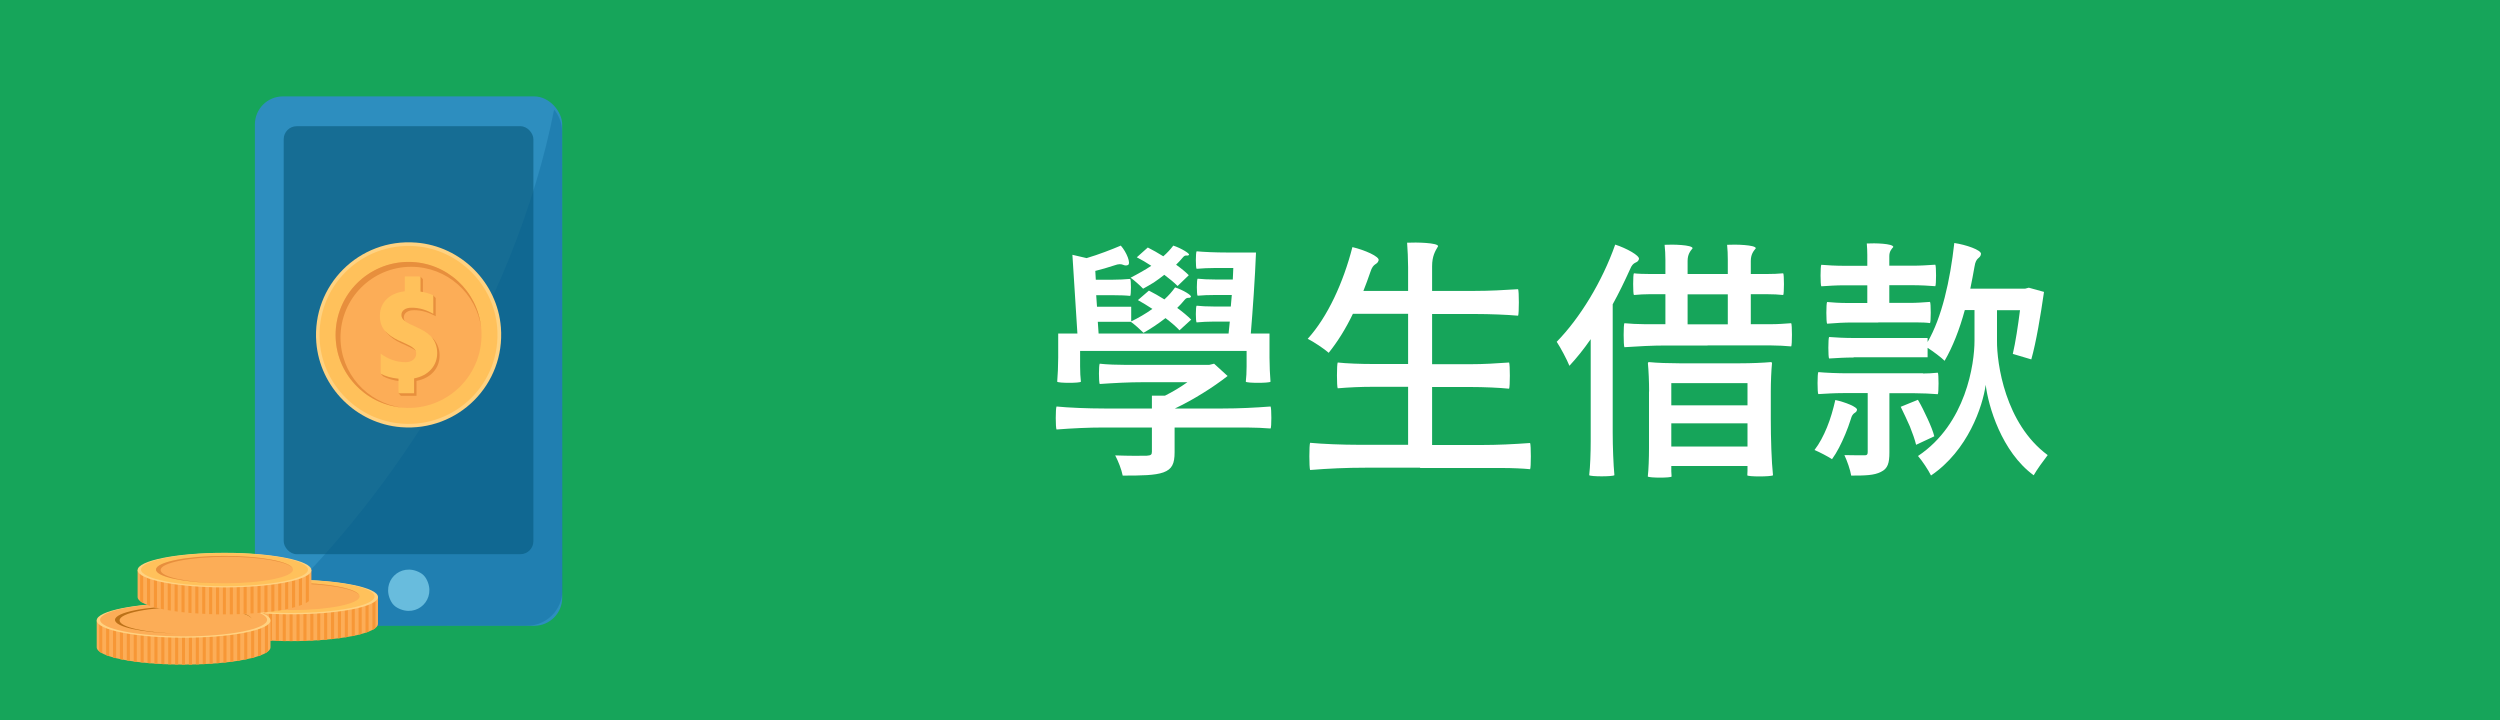 <?xml version="1.0" encoding="UTF-8"?>
<svg xmlns="http://www.w3.org/2000/svg" width="250" height="72" viewBox="0 0 250 72">
  <defs>
    <style>
      .cls-1 {
        fill: #ffd281;
      }

      .cls-2 {
        fill: #f79736;
      }

      .cls-3 {
        fill: #fff;
      }

      .cls-4 {
        fill: #166d94;
      }

      .cls-5 {
        fill: #68bcdd;
      }

      .cls-6 {
        isolation: isolate;
      }

      .cls-7 {
        fill: #2d8ebf;
      }

      .cls-8 {
        fill: #fcad57;
      }

      .cls-9 {
        fill: #16a55a;
      }

      .cls-10 {
        fill: #ffc15b;
      }

      .cls-11 {
        fill: #bc7118;
      }

      .cls-12 {
        fill: #005a8c;
        mix-blend-mode: multiply;
        opacity: .28;
      }

      .cls-13 {
        fill: #e78f3d;
      }
    </style>
  </defs>
  <g class="cls-6">
    <g id="_圖層_3" data-name="圖層 3">
      <rect class="cls-9" x="-22.67" y="-112.19" width="1121.24" height="306.17"/>
      <g>
        <g>
          <rect class="cls-7" x="25.49" y="9.64" width="30.73" height="52.94" rx="2.8" ry="2.8"/>
          <rect class="cls-4" x="28.37" y="12.62" width="24.97" height="42.8" rx="1.3" ry="1.3"/>
          <path class="cls-12" d="M42.94,41.44c-4.91,7.88-10.55,14.66-16.43,20.07.64.66,1.54,1.08,2.54,1.08l23.66-.02c1.95,0,3.53-1.59,3.53-3.54l-.03-45.87c0-.84-.31-1.61-.8-2.21-1.88,9.61-6.06,20.21-12.46,30.49Z"/>
          <path class="cls-5" d="M42.62,57.87c1.12,1.99-.91,4.02-2.9,2.9-.25-.14-.45-.34-.59-.59-1.12-1.99.91-4.02,2.9-2.9.25.14.45.34.59.59Z"/>
        </g>
        <g>
          <g>
            <path class="cls-8" d="M37.8,62.38c0,.96-3.89,1.73-8.69,1.73s-8.69-.78-8.69-1.73v-2.69s4.54.59,8.69.59,8.69-.59,8.69-.59v2.69Z"/>
            <path class="cls-2" d="M24.82,63.89c.1.01.2.02.31.03v-3.78c-.1,0-.21-.01-.31-.02v3.77ZM24.12,63.8c.1.01.2.03.31.04v-3.75c-.1,0-.21-.02-.31-.02v3.74ZM23.43,63.69c.1.02.2.03.31.05v-3.71c-.1,0-.21-.02-.31-.03v3.68ZM25.51,63.96c.1,0,.2.02.31.03v-3.81c-.1,0-.21-.01-.31-.02v3.8ZM26.2,64.01c.1,0,.2.02.31.02v-3.82c-.1,0-.21,0-.31-.02v3.81ZM26.89,64.06c.1,0,.2.01.31.02v-3.83c-.1,0-.2,0-.31-.01v3.82ZM36.55,63.28c.11-.04.21-.07.31-.11v-3.36c-.1.01-.2.02-.31.03v3.43ZM20.67,62.79c.08.07.19.13.31.2v-3.21h-.31v3.01ZM37.24,59.79v3.21c.12-.06.22-.13.31-.2v-3.01h-.31ZM22.05,63.39c.1.03.2.06.31.08v-3.56c-.11-.01-.21-.02-.31-.03v3.51ZM21.36,63.17c.1.04.2.07.31.11v-3.44c-.11-.01-.21-.02-.31-.03v3.36ZM22.74,63.56c.1.02.2.04.31.06v-3.65c-.1,0-.21-.02-.31-.03v3.61ZM31.72,64.04c.1,0,.2-.02.31-.02v-3.81c-.1,0-.2.01-.31.01v3.82ZM32.41,63.99c.1,0,.21-.02.31-.03v-3.79c-.1,0-.2.01-.31.02v3.8ZM34.48,63.74c.1-.02.21-.03.31-.05v-3.68c-.1,0-.2.02-.31.03v3.7ZM33.1,63.92c.1-.01.21-.02.31-.03v-3.77c-.1,0-.2.01-.31.02v3.78ZM33.79,63.84c.1-.01.21-.03.31-.04v-3.73c-.1,0-.2.02-.31.02v3.75ZM35.17,63.62c.11-.02.21-.04.31-.06v-3.61c-.1,0-.2.02-.31.03v3.64ZM35.86,63.47c.11-.03.21-.05.31-.08v-3.51c-.1.01-.2.02-.31.03v3.56ZM28.27,64.11c.1,0,.2,0,.31,0v-3.83c-.1,0-.2,0-.31,0v3.83ZM31.03,64.07c.1,0,.2-.01.31-.02v-3.82c-.1,0-.2,0-.31.01v3.83ZM27.58,64.09c.1,0,.2,0,.31,0v-3.83c-.1,0-.2,0-.31,0v3.83ZM28.96,60.28v3.83c.05,0,.1,0,.15,0s.1,0,.15,0v-3.83c-.05,0-.1,0-.15,0s-.1,0-.15,0ZM30.34,64.1c.1,0,.21,0,.31,0v-3.83c-.1,0-.2,0-.31,0v3.83ZM29.65,64.11c.1,0,.21,0,.31,0v-3.83c-.1,0-.2,0-.31,0v3.83Z"/>
            <path class="cls-1" d="M37.8,59.7c0,.96-3.89,1.73-8.69,1.73s-8.69-.78-8.69-1.73,3.89-1.73,8.69-1.73,8.69.78,8.69,1.73Z"/>
            <path class="cls-10" d="M37.46,59.64c0,.92-3.74,1.66-8.35,1.66s-8.35-.75-8.35-1.66,3.74-1.66,8.35-1.66,8.35.75,8.35,1.66Z"/>
            <path class="cls-8" d="M35.96,59.64c0,.75-3.07,1.37-6.85,1.37s-6.85-.61-6.85-1.37,3.07-1.37,6.85-1.37,6.85.61,6.85,1.37Z"/>
            <path class="cls-13" d="M22.72,59.69c0-.73,2.97-1.32,6.64-1.32,3.36,0,6.14.5,6.57,1.15-.32-.69-3.25-1.24-6.82-1.24-3.78,0-6.85.61-6.85,1.37,0,.71,2.73,1.29,6.21,1.36-3.24-.09-5.75-.64-5.75-1.31Z"/>
          </g>
          <g>
            <path class="cls-8" d="M27.05,64.73c0,.96-3.89,1.73-8.69,1.73s-8.69-.78-8.69-1.73v-2.69s4.54.59,8.69.59,8.69-.59,8.69-.59v2.69Z"/>
            <path class="cls-2" d="M14.06,66.23c.1.01.2.02.31.03v-3.78c-.1,0-.21-.01-.31-.02v3.77ZM13.37,66.15c.1.01.2.03.31.04v-3.75c-.1,0-.21-.02-.31-.02v3.74ZM12.68,66.04c.1.02.2.03.31.05v-3.71c-.1,0-.21-.02-.31-.03v3.68ZM14.75,66.3c.1,0,.2.02.31.03v-3.81c-.1,0-.21-.01-.31-.02v3.8ZM15.44,66.36c.1,0,.2.02.31.02v-3.82c-.1,0-.21,0-.31-.02v3.81ZM16.13,66.4c.1,0,.2.01.31.02v-3.83c-.1,0-.2,0-.31-.01v3.82ZM25.8,65.62c.11-.04.21-.07.31-.11v-3.36c-.1.01-.2.02-.31.03v3.43ZM9.92,65.14c.08.07.19.13.31.2v-3.21h-.31v3.01ZM26.49,62.13v3.21c.12-.06.22-.13.31-.2v-3.01h-.31ZM11.3,65.74c.1.03.2.06.31.08v-3.56c-.11-.01-.21-.02-.31-.03v3.51ZM10.61,65.51c.1.04.2.07.31.11v-3.44c-.11-.01-.21-.02-.31-.03v3.36ZM11.99,65.91c.1.02.2.04.31.06v-3.65c-.1,0-.21-.02-.31-.03v3.61ZM20.96,66.38c.1,0,.2-.01.31-.02v-3.81c-.1,0-.2,0-.31.01v3.82ZM21.65,66.33c.1,0,.2-.02.31-.03v-3.79c-.1,0-.2.01-.31.02v3.8ZM23.72,66.09c.1-.02.21-.03.31-.05v-3.68c-.1,0-.2.02-.31.03v3.7ZM22.34,66.27c.1-.01.21-.02.31-.03v-3.77c-.1,0-.2.01-.31.02v3.78ZM23.03,66.19c.1-.01.21-.03.31-.04v-3.73c-.1,0-.2.02-.31.02v3.75ZM24.42,65.97c.11-.02.21-.04.31-.06v-3.61c-.1,0-.2.02-.31.03v3.64ZM25.11,65.82c.11-.03.21-.05.31-.08v-3.51c-.1.01-.2.02-.31.03v3.56ZM17.51,66.45c.1,0,.2,0,.31,0v-3.83c-.1,0-.2,0-.31,0v3.83ZM20.27,66.42c.1,0,.2-.01.31-.02v-3.82c-.1,0-.2,0-.31.01v3.83ZM16.82,66.43c.1,0,.2,0,.31,0v-3.83c-.1,0-.2,0-.31,0v3.83ZM18.2,62.63v3.83c.05,0,.1,0,.15,0s.1,0,.15,0v-3.83c-.05,0-.1,0-.15,0s-.1,0-.15,0ZM19.58,66.44c.1,0,.21,0,.31,0v-3.83c-.1,0-.2,0-.31,0v3.83ZM18.89,66.46c.1,0,.21,0,.31,0v-3.83c-.1,0-.2,0-.31,0v3.83Z"/>
            <path class="cls-1" d="M27.05,62.04c0,.96-3.89,1.73-8.69,1.73s-8.69-.78-8.69-1.73,3.89-1.73,8.69-1.73,8.69.78,8.69,1.73Z"/>
            <ellipse class="cls-8" cx="18.36" cy="61.98" rx="8.35" ry="1.66"/>
            <path class="cls-8" d="M25.21,61.98c0,.75-3.07,1.37-6.85,1.37s-6.85-.61-6.85-1.37,3.07-1.37,6.85-1.37,6.85.61,6.85,1.37Z"/>
            <path class="cls-11" d="M11.96,62.03c0-.73,2.97-1.32,6.64-1.32,3.36,0,6.14.5,6.57,1.15-.32-.69-3.25-1.24-6.82-1.24-3.78,0-6.85.61-6.85,1.37,0,.71,2.73,1.29,6.21,1.36-3.24-.09-5.75-.64-5.75-1.31Z"/>
          </g>
          <g>
            <path class="cls-8" d="M31.14,59.7c0,.96-3.89,1.73-8.69,1.73s-8.69-.78-8.69-1.73v-2.69s4.54.59,8.69.59,8.69-.59,8.69-.59v2.69Z"/>
            <path class="cls-2" d="M18.15,61.21c.1.01.2.02.31.03v-3.78c-.1,0-.21-.01-.31-.02v3.77ZM17.46,61.12c.1.01.2.03.31.04v-3.75c-.1,0-.21-.02-.31-.02v3.74ZM16.77,61.01c.1.02.2.03.31.05v-3.71c-.1,0-.21-.02-.31-.03v3.68ZM18.84,61.28c.1,0,.2.02.31.03v-3.81c-.1,0-.21-.01-.31-.02v3.8ZM19.53,61.33c.1,0,.2.02.31.02v-3.82c-.1,0-.2-.01-.31-.02v3.81ZM20.22,61.37c.1,0,.2.01.31.02v-3.83c-.1,0-.2,0-.31-.01v3.82ZM29.89,60.59c.11-.04.21-.07.31-.11v-3.36c-.1.01-.2.02-.31.03v3.43ZM14.01,60.11c.08.07.19.13.31.2v-3.21h-.31v3.01ZM30.58,57.1v3.21c.12-.06.22-.13.31-.2v-3.01h-.31ZM15.39,60.71c.1.03.2.06.31.08v-3.56c-.11-.01-.21-.02-.31-.03v3.51ZM14.7,60.48c.1.04.2.07.31.11v-3.44c-.11-.01-.21-.02-.31-.03v3.36ZM16.08,60.88c.1.02.2.04.31.06v-3.65c-.1,0-.21-.02-.31-.03v3.61ZM25.05,61.35c.1,0,.2-.02.31-.02v-3.81c-.1,0-.2.01-.31.01v3.82ZM25.75,61.3c.1,0,.2-.02.31-.03v-3.79c-.1,0-.2.01-.31.02v3.8ZM27.82,61.06c.1-.02.21-.03.31-.05v-3.68c-.1,0-.2.02-.31.03v3.7ZM26.44,61.24c.1-.01.21-.02.31-.03v-3.77c-.1,0-.2.01-.31.02v3.78ZM27.13,61.16c.1-.01.21-.03.31-.04v-3.73c-.1,0-.2.02-.31.02v3.75ZM28.51,60.94c.11-.02.21-.04.31-.06v-3.61c-.1,0-.2.02-.31.03v3.64ZM29.2,60.79c.11-.03.21-.05.31-.08v-3.51c-.1.01-.2.02-.31.03v3.56ZM21.6,61.43c.1,0,.2,0,.31,0v-3.83c-.1,0-.2,0-.31,0v3.83ZM24.36,61.39c.1,0,.2-.01.31-.02v-3.82c-.1,0-.2,0-.31.01v3.83ZM20.91,61.41c.1,0,.2,0,.31,0v-3.83c-.1,0-.2,0-.31,0v3.83ZM22.29,57.6v3.83c.05,0,.1,0,.15,0s.1,0,.15,0v-3.83c-.05,0-.1,0-.15,0s-.1,0-.15,0ZM23.67,61.41c.1,0,.21,0,.31,0v-3.83c-.1,0-.2,0-.31,0v3.83ZM22.98,61.43c.1,0,.21,0,.31,0v-3.83c-.1,0-.2,0-.31,0v3.83Z"/>
            <path class="cls-1" d="M31.14,57.01c0,.96-3.89,1.73-8.69,1.73s-8.69-.78-8.69-1.73,3.89-1.73,8.69-1.73,8.69.78,8.69,1.73Z"/>
            <path class="cls-10" d="M30.8,56.96c0,.92-3.74,1.66-8.35,1.66s-8.35-.75-8.35-1.66,3.74-1.66,8.35-1.66,8.35.74,8.35,1.66Z"/>
            <path class="cls-8" d="M29.3,56.96c0,.75-3.07,1.37-6.85,1.37s-6.85-.61-6.85-1.37,3.07-1.37,6.85-1.37,6.85.61,6.85,1.37Z"/>
            <path class="cls-13" d="M16.06,57c0-.73,2.97-1.32,6.64-1.32,3.36,0,6.14.5,6.57,1.15-.32-.69-3.25-1.24-6.82-1.24-3.78,0-6.85.61-6.85,1.37,0,.71,2.73,1.29,6.21,1.36-3.24-.09-5.75-.64-5.75-1.31Z"/>
          </g>
        </g>
        <g>
          <path class="cls-1" d="M50.09,32.74c.45,5.71-4.28,10.43-9.98,9.98-4.49-.35-8.12-3.99-8.48-8.48-.45-5.71,4.28-10.43,9.98-9.98,4.49.35,8.13,3.99,8.48,8.48Z"/>
          <path class="cls-10" d="M49.72,32.77c.43,5.48-4.11,10.02-9.59,9.59-4.31-.34-7.81-3.83-8.15-8.15-.43-5.48,4.11-10.02,9.59-9.59,4.31.34,7.81,3.83,8.15,8.15Z"/>
          <path class="cls-8" d="M48.13,32.9c.35,4.5-3.37,8.22-7.87,7.87-3.54-.28-6.4-3.15-6.68-6.68-.35-4.5,3.37-8.22,7.87-7.87,3.54.28,6.4,3.15,6.68,6.68Z"/>
          <path class="cls-13" d="M34.05,33.75c0-3.91,3.17-7.07,7.07-7.07,3.58,0,6.54,2.67,7,6.12-.35-3.71-3.46-6.61-7.26-6.61-4.03,0-7.3,3.27-7.3,7.3,0,3.8,2.9,6.92,6.61,7.26-3.46-.46-6.12-3.42-6.12-7Z"/>
          <path class="cls-13" d="M43.57,29.78v1.85c-.7-.4-1.42-.61-2.16-.61-.34,0-.59.07-.77.21-.18.14-.26.31-.26.53s.11.41.32.57c.21.17.54.35.97.53.27.12.49.23.66.32.18.09.38.21.61.37.23.16.41.33.54.5.13.18.25.39.34.65.09.26.14.54.14.84,0,.65-.21,1.21-.62,1.66-.42.46-.98.75-1.69.89v1.49h-1.56l-.23-.25.23-1.2c-.71-.07-1.3-.24-1.78-.5l-.23-.25.23-1.74c.78.57,1.61.85,2.5.85.3,0,.55-.08.75-.24.2-.16.3-.37.3-.62,0-.09-.01-.17-.04-.24-.03-.08-.07-.15-.14-.22-.07-.07-.14-.13-.2-.17-.06-.05-.16-.1-.28-.17-.12-.06-.23-.12-.32-.16-.09-.04-.21-.1-.38-.18-.17-.08-.3-.14-.41-.18-.56-.26-1.01-.58-1.35-.95-.34-.38-.51-.88-.51-1.51,0-.66.22-1.21.66-1.65.44-.44,1.05-.71,1.83-.8v-1.48l1.34-.25.23.25v1.51c.41.06,1.05.12,1.05.12,0,0,.2.24.23.25Z"/>
          <path class="cls-10" d="M43.33,29.53v1.85c-.7-.4-1.42-.61-2.16-.61-.33,0-.59.07-.77.21-.18.14-.26.31-.26.53s.11.41.32.57c.21.17.54.35.97.53.27.12.49.23.66.32.18.09.38.21.61.37.23.16.41.33.54.5.13.18.25.39.34.65.09.26.14.54.14.84,0,.65-.21,1.21-.62,1.66-.42.46-.98.75-1.69.89v1.49h-1.56v-1.46c-.71-.07-1.3-.24-1.78-.5v-2c.78.57,1.61.85,2.5.85.3,0,.55-.08.75-.24.2-.16.3-.37.3-.62,0-.09-.01-.17-.04-.24-.03-.08-.07-.15-.14-.22-.07-.07-.14-.13-.2-.17-.06-.05-.16-.1-.28-.17-.12-.06-.23-.12-.32-.16-.09-.04-.21-.1-.38-.18-.17-.08-.3-.14-.41-.18-.56-.26-1.01-.58-1.35-.95-.34-.38-.51-.88-.51-1.51,0-.66.22-1.21.66-1.65.44-.44,1.05-.71,1.83-.8v-1.48h1.57v1.51c.46.07.88.19,1.29.37Z"/>
        </g>
      </g>
    </g>
    <g id="_圖層_2" data-name="圖層 2">
      <g>
        <path class="cls-3" d="M117.46,42.75v2.47c0,1.15-.25,1.7-1.12,2.02-.85.3-2.15.32-4.07.32-.12-.62-.45-1.45-.75-2.02,1.38.05,2.8.05,3.17.03.4-.03.5-.1.5-.4v-2.42h-4.77c-1.62,0-3.2.08-4.77.2-.1-.2-.1-2.1,0-2.3,1.17.12,3.15.2,4.77.2h4.77v-1.28h1.3c.75-.37,1.58-.87,2.25-1.35h-4.4c-1.47,0-2.92.08-4.37.18-.1-.18-.1-1.9,0-2.03.67.08,1.8.12,2.72.12h8.22l.5-.12,1.35,1.23c-1.47,1.15-3.42,2.37-5.27,3.25h4.8c1.62,0,3.2-.08,4.77-.2.1.2.1,2.1,0,2.2-.6-.05-1.6-.1-2.4-.1h-7.2ZM122.86,33.33l.12-1.17h-1.67c-.55,0-1.1.03-1.65.08-.1-.08-.1-1.6,0-1.67.42.05,1.1.08,1.7.08h1.72l.1-1.15h-1.72c-.6,0-1.15.02-1.7.07-.1-.07-.1-1.62,0-1.7.42.05,1.15.08,1.75.08h1.77l.05-1.15h-1.85c-.62,0-1.22.03-1.82.08-.1-.08-.1-1.62,0-1.75.72.07,1.95.12,2.97.12h2.97c-.1,2.6-.33,5.82-.52,8.1h1.87v2.42c0,.8.05,1.8.1,2.4-.1.15-2.4.15-2.47,0,.05-.38.08-1,.08-1.53v-1.55h-16.65v1.55c0,.53.03,1.15.08,1.53-.08.15-2.27.15-2.37,0,.05-.6.1-1.6.1-2.4v-2.42h1.92l-.5-7.87,1.42.33c1.2-.35,2.55-.88,3.42-1.25.58.65,1.05,1.82.7,1.95-.48.17-.45-.3-1.35.03-.65.22-1.3.4-1.9.55l.05.88h1.72c.57,0,1.15-.03,1.72-.08.1.08.1,1.62,0,1.7-.43-.05-1.1-.07-1.7-.07h-1.7l.08,1.15h3.42v1.47c.72-.35,1.45-.77,2.12-1.25-.5-.32-.97-.62-1.45-.88l1.1-.95c.5.25,1.02.55,1.55.88.42-.38.77-.78,1.07-1.2.78.25,1.7.8,1.58.95-.17.22-.33-.08-.65.32-.22.28-.47.53-.72.78.55.4,1.05.82,1.4,1.17l-1.17,1.07c-.35-.38-.85-.8-1.4-1.22-.75.58-1.5,1.08-2.2,1.47-.3-.3-.9-.85-1.27-1.1h-3.3l.08,1.17h13ZM115.13,26.58c-.5-.33-.97-.6-1.45-.85l1.1-.98c.5.25,1.02.55,1.55.88.4-.35.72-.7,1-1.07.77.25,1.67.8,1.57.92-.15.2-.33-.1-.62.27-.2.25-.42.47-.67.72.53.38.95.73,1.27,1.05l-1.12,1.08c-.35-.35-.8-.72-1.33-1.12-.35.28-.7.53-1.05.77-.38.23-.72.43-1.07.62-.28-.3-.9-.85-1.25-1.1.35-.17.7-.38,1.05-.57.35-.2.7-.4,1.02-.62Z"/>
        <path class="cls-3" d="M142.01,46.77h-5.5c-1.85,0-3.67.08-5.5.23-.1-.23-.1-2.52,0-2.72,1.22.12,3.25.2,4.9.2h4.9v-5.8h-3.52c-1.17,0-2.35.05-3.52.15-.1-.15-.1-2.42,0-2.58.88.1,2.35.15,3.52.15h3.52v-5.02h-5.52c-.72,1.5-1.55,2.82-2.42,3.9-.45-.4-1.5-1.1-2.1-1.4,2-2.2,3.57-5.65,4.47-9.17,1.2.28,2.75.95,2.62,1.33-.15.5-.52.2-.82,1.15-.22.65-.45,1.27-.7,1.9h4.47v-2.37c0-.8-.05-1.77-.1-2.45.9-.05,3.1,0,3.1.35-.3.5-.6,1-.6,2v2.47h4.3c1.45,0,2.87-.08,4.3-.17.1.17.1,2.47,0,2.65-1.08-.1-2.85-.17-4.3-.17h-4.3v5.02h3.85c1.3,0,2.57-.08,3.85-.17.1.17.1,2.45,0,2.62-.95-.1-2.55-.17-3.85-.17h-3.85v5.8h4.9c1.65,0,3.27-.08,4.9-.2.1.2.1,2.5,0,2.62-.67-.07-1.8-.12-2.75-.12h-8.25Z"/>
        <path class="cls-3" d="M159.06,33.93c-.67.97-1.4,1.88-2.12,2.65-.22-.57-.9-1.85-1.27-2.4,2.32-2.37,4.55-6.02,5.85-9.72,1.1.35,2.52,1.12,2.37,1.47-.17.48-.55.12-.9,1.03-.53,1.17-1.1,2.35-1.72,3.47v12.82c0,1.42.07,3.22.17,4.27-.17.15-2.38.15-2.52,0,.1-.85.15-2.25.15-3.4v-10.2ZM170.76,34.55h-4.17c-1.4,0-2.77.08-4.15.17-.1-.17-.1-2.3,0-2.4.5.05,1.35.1,2.05.1h2.05v-3h-1.57c-.53,0-1.05.03-1.58.08-.1-.08-.1-2.1,0-2.17.38.05,1.05.07,1.58.07h1.57v-1.42c0-.5-.03-1.05-.08-1.5.8-.05,2.8,0,2.8.35-.25.3-.5.62-.5,1.27v1.3h4.02v-1.42c0-.5-.02-1.05-.07-1.5.82-.05,2.87,0,2.87.35-.25.3-.5.62-.5,1.27v1.3h1.62c.57,0,1.1-.02,1.62-.07.1.07.1,2.1,0,2.17-.4-.05-1.05-.08-1.62-.08h-1.62v3h2.02c.67,0,1.35-.05,2.02-.1.1.1.1,2.22,0,2.32-.52-.05-1.4-.1-2.1-.1h-6.27ZM164.91,39.15c0-.97-.05-2.12-.12-2.82,0-.12.08-.12.12-.12.75.08,2,.12,3.02.12h6.1c1.05,0,2.3-.05,3.05-.12.12,0,.12.08.12.12-.07.7-.12,1.85-.12,2.8v2.8c0,1.9.07,4.2.22,5.6-.22.15-2.55.15-2.57,0,0-.1.02-.3.02-.45v-.48h-7.62v.53c0,.17.03.4.03.52-.03.15-2.25.15-2.38,0,.08-.7.12-1.85.12-2.82v-5.67ZM174.75,40.53v-2.22h-7.62v2.22h7.62ZM174.75,44.65v-2.32h-7.62v2.32h7.62ZM172.78,32.43v-3h-4.02v3h4.02Z"/>
        <path class="cls-3" d="M183.53,40c.95.2,2.25.7,2.17,1-.1.4-.42.15-.62.92-.17.53-.35,1.03-.55,1.5-.4.95-.83,1.82-1.33,2.5-.4-.27-1.27-.72-1.75-.92.5-.65.9-1.42,1.25-2.27.35-.85.62-1.8.83-2.72ZM192.28,37.35c.5,0,1-.03,1.5-.08.1.08.1,2.05,0,2.15-.6-.05-1.6-.1-2.42-.1h-2.42v5.92c0,1.05-.15,1.62-.85,1.95-.67.35-1.6.37-2.97.37-.1-.6-.4-1.45-.68-2.05.88.02,1.75.02,2.03.02.22,0,.3-.07.3-.32v-5.9h-2.47c-.83,0-1.65.05-2.47.1-.1-.1-.1-2.07,0-2.2.72.07,1.95.12,2.97.12h7.5ZM187.83,32.25h-2.57c-.85,0-1.7.05-2.55.12-.1-.12-.1-2.07,0-2.17.5.05,1.3.1,2,.1h2.02v-1.77h-2.3c-.8,0-1.55.05-2.3.1-.1-.1-.1-2.05,0-2.15.57.05,1.5.1,2.3.1h2.3v-1.08c0-.35-.02-.8-.05-1.15.77-.05,2.65,0,2.65.35-.2.23-.4.45-.4.92v.95h2.3c.8,0,1.55-.05,2.3-.1.1.1.1,2.05,0,2.15-.58-.05-1.5-.1-2.3-.1h-2.3v1.77h2.05c.67,0,1.35-.05,2.02-.1.1.1.1,2.05,0,2.12-.33-.05-.85-.07-1.3-.07h-3.87ZM185.36,35.75c-.85,0-1.65.05-2.45.1-.1-.1-.1-2.05,0-2.15.6.05,1.6.1,2.45.1h7.4v.4c1.42-2.45,2.25-6.12,2.67-9.9,1.15.17,2.72.7,2.67,1.1-.08.52-.5.25-.65,1.27-.12.75-.28,1.47-.42,2.2h5.47l.38-.1,1.52.42c-.33,2.3-.78,5.02-1.27,6.75l-1.85-.55c.27-1.15.52-2.8.72-4.37h-2.3v3.07c-.02,2.22.8,8.27,5.07,11.42-.4.52-1.1,1.47-1.4,2.02-3.22-2.35-4.55-6.95-4.8-9.05-.3,2.17-1.78,6.57-5.47,9.07-.25-.52-.9-1.5-1.3-1.95,4.82-3.22,5.65-9.25,5.65-11.52v-3.07h-.97c-.53,1.95-1.22,3.7-2.02,5.07-.35-.35-1.12-.92-1.7-1.3v.95h-7.4ZM193.43,43.63l-1.82.85c-.12-.5-.35-1.15-.62-1.83-.3-.67-.62-1.37-.92-1.97l1.72-.7c.35.58.67,1.25.97,1.9.3.65.55,1.27.67,1.75Z"/>
      </g>
    </g>
  </g>
</svg>